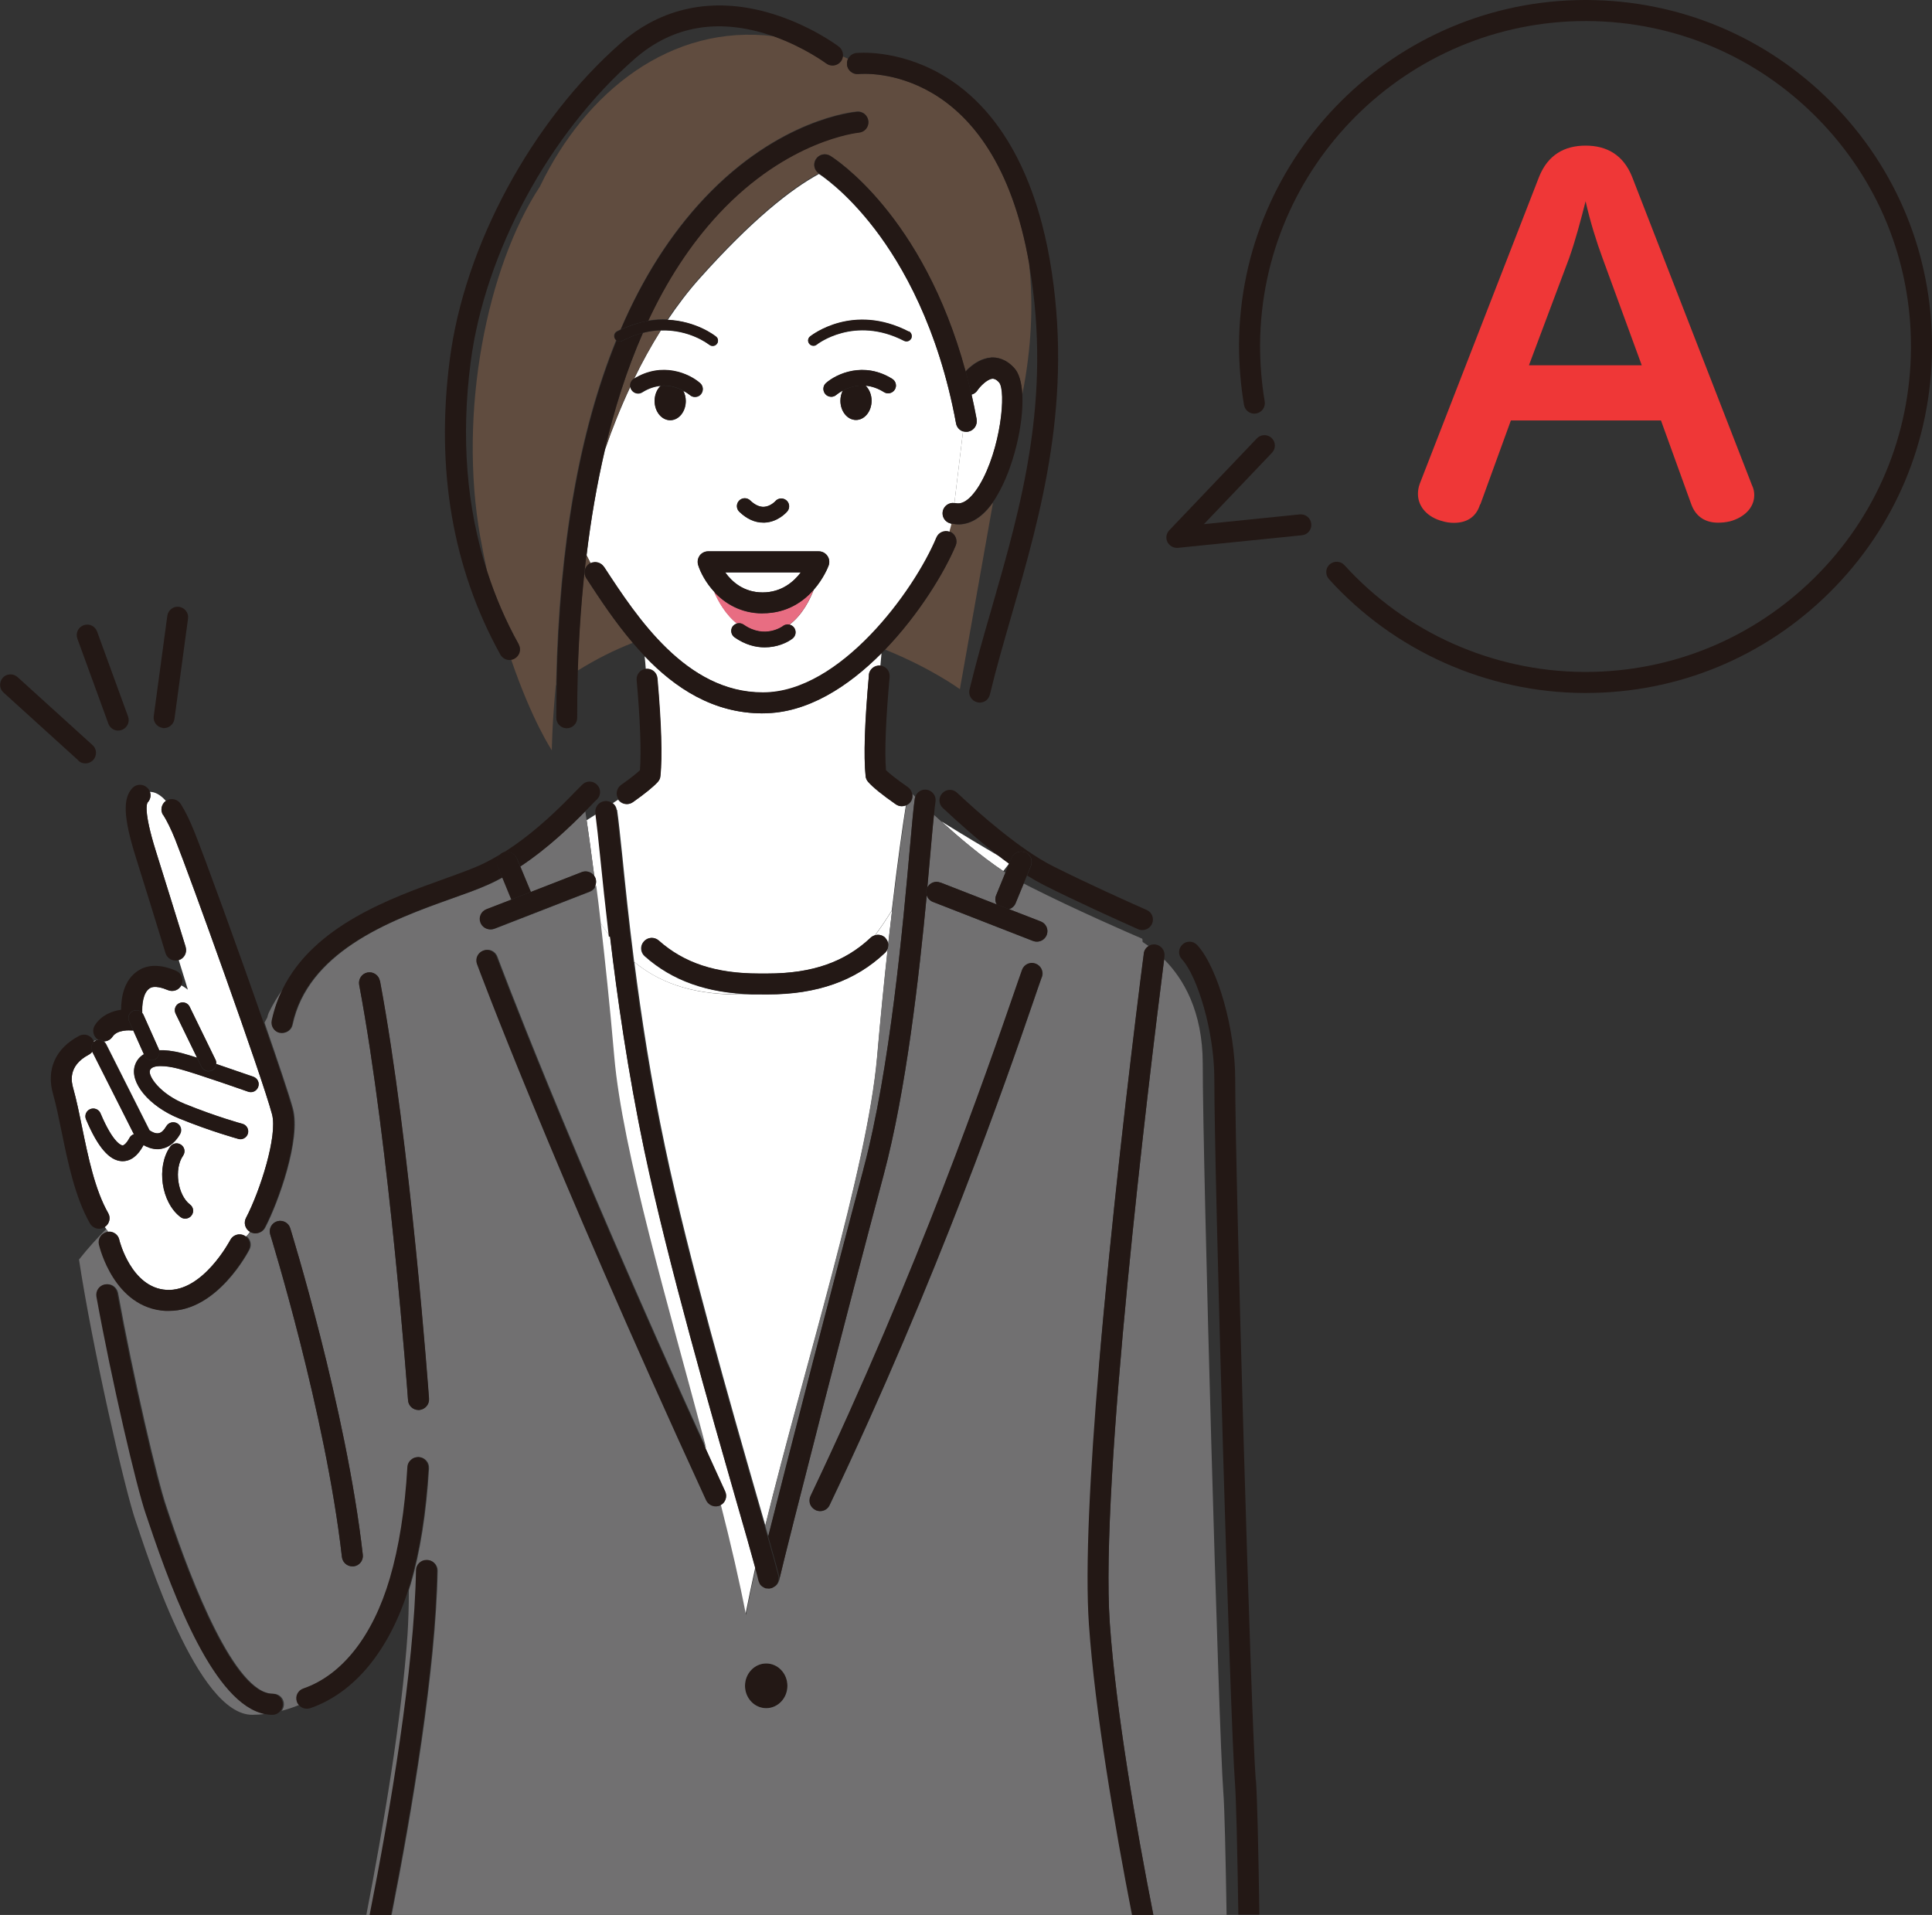 <?xml version="1.0" encoding="UTF-8"?>
<svg id="_レイヤー_2" data-name="レイヤー 2" xmlns="http://www.w3.org/2000/svg" viewBox="0 0 116.62 115.59">
  <rect x="0" y="0" width="116.62" height="115.59" fill="#333333" stroke="none"/>
  <defs>
    <style>
      .cls-1 {
        fill: none;
      }

      .cls-2 {
        fill: #e86d82;
      }

      .cls-3 {
        fill: #ef3737;
      }

      .cls-4 {
        fill: #231815;
      }

      .cls-5 {
        fill: #fff;
      }

      .cls-6 {
        fill: #717071;
      }

      .cls-7 {
        fill: #604c3f;
      }
    </style>
  </defs>
  <g id="_文字" data-name="文字">
    <g>
      <path class="cls-3" d="M89.34,30.45c-.25.81-.86,1.11-1.58,1.11-.22,0-.47-.03-.72-.11-.83-.22-1.45-.83-1.45-1.64,0-.19.03-.39.11-.61l7.2-18.52c.53-1.33,1.53-1.89,2.81-1.89s2.28.56,2.81,1.89l7.23,18.6c.11.22.14.42.14.61,0,.78-.64,1.36-1.47,1.58-.25.06-.5.08-.72.08-.72,0-1.33-.33-1.61-1.11l-1.83-5.06h-9.06l-1.84,5.06ZM99.1,22.05l-2.36-6.45c-.39-1.06-.75-2.22-1.03-3.45-.31,1.22-.61,2.34-1,3.45l-2.42,6.45h6.81Z"/>
      <g>
        <path class="cls-4" d="M95.71,41.83s-.07,0-.11,0c-5.84-.03-11.45-2.53-15.38-6.87-.23-.26-.22-.66.04-.89.26-.23.66-.21.89.04,3.69,4.07,8.96,6.42,14.45,6.45.03,0,.07,0,.1,0,5.21,0,10.11-2.02,13.82-5.68,3.73-3.69,5.8-8.62,5.83-13.86.03-5.25-1.99-10.19-5.68-13.92-3.69-3.73-8.62-5.8-13.86-5.83-.03,0-.07,0-.1,0-10.79,0-19.59,8.75-19.65,19.55,0,1.14.09,2.29.28,3.41.06.34-.17.67-.52.73-.34.06-.67-.17-.73-.52-.2-1.19-.3-2.41-.3-3.63.06-11.49,9.43-20.81,20.91-20.81.04,0,.07,0,.11,0,5.59.03,10.83,2.23,14.76,6.2,3.93,3.97,6.08,9.23,6.05,14.82-.03,5.59-2.23,10.83-6.2,14.76-3.94,3.9-9.16,6.05-14.71,6.05Z"/>
        <path class="cls-4" d="M71.04,33.07c-.24,0-.46-.14-.57-.35-.12-.24-.07-.52.11-.71l5.29-5.55c.24-.25.64-.26.89-.02.25.24.26.64.02.89l-4.11,4.31,5.79-.59c.35-.03.66.22.69.57.04.35-.22.66-.57.69l-7.49.76s-.04,0-.06,0Z"/>
      </g>
      <path class="cls-1" d="M60.91,52.13c-.06.08-.18.24-.35.45.05.03.09.06.14.09l.22-.54s0,0,0,0Z"/>
      <path class="cls-1" d="M46.74,2.2c-.25-.09-.51-.17-.78-.25-2.94-.82-5.52-.27-7.67,1.61-5.15,4.52-9.02,11.7-9.88,18.29-.59,4.55-.25,8.78,1,12.64-.14-.66-.28-1.35-.41-2.07-1.34-7.54.4-16.27,3.6-21.15,2.75-5.74,7.91-9.86,14.14-9.07Z"/>
      <path class="cls-5" d="M37.25,48.88c.09.62.19,1.6.32,2.83.17,1.68.39,3.85.71,6.35,1.4,1.16,3.31,1.96,6.24,1.96.09,0,.18,0,.27-.01.09,0,.18.01.27.01.1,0,.2,0,.3,0-2.68-.07-4.79-.82-6.45-2.3-.26-.23-.29-.63-.05-.89.23-.26.63-.29.89-.05,1.53,1.36,3.45,1.99,6.04,1.99.04,0,.08,0,.12,0,.04,0,.08,0,.12,0,.02,0,.03,0,.05,0,.04,0,.08,0,.12,0,.04,0,.08,0,.12,0,2.69,0,4.66-.69,6.22-2.16.08-.08.17-.12.27-.15.37-.49.71-1,1.02-1.51.36-3.06.67-5.21.85-6.33-.08.03-.16.05-.24.05-.12,0-.25-.04-.36-.11-.84-.58-1.38-1.02-1.67-1.35-.09-.1-.15-.22-.16-.36-.13-1.2-.06-3.25.2-6.09.03-.35.34-.6.69-.57,0,0,0,0,0,0,.02-.26.05-.51.07-.76-2.01,2.02-4.48,3.63-7.14,3.63h-.04c-2.98,0-5.29-1.53-7.12-3.45.03.25.05.5.07.77,0,0,0,0,0,0,.35-.03.65.23.69.57.24,2.74.3,4.73.18,5.9-.01.13-.07.26-.16.36-.27.3-.76.7-1.49,1.21-.11.08-.24.12-.37.12-.2,0-.39-.09-.52-.27,0,0,0,0,0,0-.1.07-.21.14-.32.21.13.1.22.24.24.41Z"/>
      <path class="cls-5" d="M35.94,53c.06.15.05.31,0,.45.09.68.17,1.42.27,2.22.19.29.4.58.61.86-.21-1.81-.38-3.39-.51-4.69-.12-1.18-.22-2.11-.3-2.71-.2.13-.4.25-.6.38.12.84.28,1.97.46,3.36.03.04.05.08.07.13Z"/>
      <path class="cls-5" d="M60.91,52.13c-.2-.14-.4-.29-.59-.44-.77-.45-2.13-1.26-3.5-2.11,1.06.96,2.41,2.11,3.74,3,.17-.22.29-.37.35-.45Z"/>
      <path class="cls-5" d="M57.38,31.6c-.34-.08-.55-.43-.46-.76.08-.31.38-.51.69-.47l.52-4.32c-.21-.07-.38-.25-.42-.48-1.06-5.79-3.25-9.57-4.9-11.73-1.78-2.33-3.34-3.31-3.35-3.32,0,0-.02-.01-.02-.02-1.7.92-4.04,2.77-7.19,6.29-.71.79-1.35,1.64-1.95,2.53,1.73.07,2.85.95,2.92,1.01.14.11.16.31.05.44-.06.08-.15.12-.25.12-.07,0-.14-.02-.2-.07-.07-.05-1.2-.93-2.93-.87-.59.94-1.13,1.92-1.62,2.93,1.72-1.07,3.36-.3,4,.26.2.17.21.47.04.67-.09.11-.22.16-.36.16-.11,0-.22-.04-.31-.12-.02-.02-.16-.13-.39-.25.09.18.15.39.15.61,0,.64-.42,1.16-.94,1.16s-.94-.52-.94-1.16c0-.37.14-.7.36-.91-.34.03-.72.14-1.11.39-.22.14-.51.07-.65-.15-.04-.06-.06-.13-.07-.19-.58,1.24-1.09,2.51-1.53,3.8-.49,2.1-.86,4.25-1.11,6.37.08.16.16.32.25.49.28-.14.63-.05.81.22l.03.04c1.96,3,4.93,7.53,9.55,7.54.03,0,.04,0,.06,0,4.61-.01,9.06-6.09,10.43-9.35.13-.31.48-.46.79-.35.05-.15.09-.31.13-.48-.02,0-.04,0-.06-.01ZM44.61,30.23c.18-.19.48-.2.67-.02.28.27.56.4.83.39.4-.02.69-.34.69-.34.17-.2.47-.22.67-.05.2.17.22.47.05.67-.06.06-.56.63-1.36.67-.03,0-.06,0-.09,0-.51,0-.99-.22-1.44-.65-.19-.18-.2-.48-.02-.67ZM42.23,33.54c.12-.16.31-.26.51-.26h6.68c.21,0,.4.1.52.27.12.17.15.38.08.58-.02.06-.29.77-.9,1.47-.21.55-.67,1.51-1.47,2.11.11.02.21.08.28.17.16.21.12.51-.09.67-.32.25-.94.53-1.68.53-.55,0-1.18-.16-1.81-.6-.21-.15-.27-.45-.12-.66.07-.09.16-.16.27-.18-.7-.55-1.15-1.37-1.38-1.91-.51-.55-.83-1.17-.97-1.61-.06-.19-.03-.4.09-.57ZM54.01,23.52c-.14.22-.43.29-.65.15-.39-.24-.76-.36-1.11-.39.22.21.36.54.36.91,0,.64-.42,1.16-.94,1.16s-.94-.52-.94-1.16c0-.22.05-.43.14-.61-.24.13-.38.25-.38.25-.09.08-.2.12-.31.12-.13,0-.26-.05-.36-.16-.17-.2-.15-.5.04-.67.63-.56,2.28-1.33,4-.25.22.14.29.43.15.65ZM55,20.44c-.08.16-.27.22-.43.14-3.01-1.55-5.25.21-5.27.23-.06.05-.13.07-.2.07-.09,0-.18-.04-.25-.12-.11-.14-.09-.34.05-.44.1-.08,2.59-2.03,5.96-.29.16.08.22.27.14.43Z"/>
      <path class="cls-4" d="M50.87,23.58c-.09.18-.14.39-.14.61,0,.64.42,1.16.94,1.16s.94-.52.94-1.16c0-.37-.14-.69-.36-.91-.58-.05-1.06.13-1.38.3Z"/>
      <g>
        <path class="cls-7" d="M35.39,34.9c-.19-.29-.11-.68.18-.88.02-.01.05-.02.07-.04-.09-.17-.17-.33-.25-.49-.29,2.39-.45,4.75-.52,6.99,1.12-.7,2.23-1.25,3.33-1.68-1.11-1.3-2.02-2.69-2.79-3.87l-.03-.04Z"/>
        <path class="cls-7" d="M57.85,31.65c-.15,0-.28-.02-.41-.05-.04.17-.09.33-.13.48.01,0,.02,0,.04.01.32.13.47.51.34.83-.67,1.59-2.2,4.14-4.27,6.29,2.79,1.12,4.52,2.39,4.52,2.39l2-11.26c-.73,1.02-1.47,1.32-2.08,1.32Z"/>
        <path class="cls-7" d="M62.15,16.06s-.01-.09-.02-.14c-2.1-12.12-9.97-11.48-10.31-11.45-.35.03-.66-.22-.69-.57-.01-.12.01-.24.06-.35-.11-.05-.21-.1-.32-.15-.02.1-.05.2-.12.29-.21.28-.61.33-.89.12-.01-.01-1.28-.96-3.13-1.62-6.23-.78-11.39,3.34-14.14,9.07-3.2,4.88-4.94,13.61-3.6,21.15.13.72.27,1.41.41,2.07.49,1.52,1.12,2.99,1.9,4.39.17.31.06.69-.25.86-.06.03-.13.05-.2.07,1.27,3.72,2.46,5.49,2.46,5.49,0,0,.01-1.53.24-3.93,0,0,.01,0,.02-.01,0-.07,0-.13,0-.2.18-8.25,1.39-15.14,3.62-20.62-.04-.03-.07-.06-.09-.11-.08-.16-.02-.35.14-.43.07-.04.15-.07.22-.11,1.34-3.13,3.03-5.78,5.06-7.93,4.51-4.79,9.02-5.21,9.21-5.22.35-.03.65.23.68.58.03.35-.23.65-.58.68-.07,0-4.29.43-8.46,4.91-1.73,1.86-3.13,4.06-4.25,6.45.41-.07.8-.09,1.16-.07.6-.89,1.25-1.74,1.95-2.53,3.16-3.53,5.49-5.37,7.19-6.29-.28-.19-.36-.56-.18-.85.18-.3.57-.39.87-.21.25.15,5.6,3.56,8.17,13.01.26-.28.66-.61,1.14-.76.12-.04.24-.06.37-.07.37-.03.91.06,1.43.63.3.33.45.9.49,1.6.55-2.77.67-5.39.42-7.77Z"/>
        <path class="cls-7" d="M36.51,27.13c.44-1.28.95-2.56,1.53-3.8-.02-.18.06-.36.22-.46,0,0,0,0,0,0,.49-1.01,1.03-1.99,1.62-2.93-.34.01-.7.06-1.07.16-.98,2.22-1.73,4.6-2.3,7.04Z"/>
      </g>
      <path class="cls-5" d="M58.95,25.32c.06.34-.16.67-.51.74-.04,0-.08.01-.11.01-.07,0-.14-.01-.2-.03l-.52,4.32s.05,0,.08.01c.59.15,1.15-.62,1.44-1.09,1.29-2.15,1.63-5.7,1.18-6.2-.21-.23-.35-.22-.4-.22-.32.02-.75.47-.91.71-.09.13-.21.21-.35.25.11.49.22.99.31,1.5Z"/>
      <path class="cls-4" d="M39.87,23.29c-.22.21-.36.54-.36.91,0,.64.42,1.16.94,1.16s.94-.52.94-1.16c0-.23-.05-.43-.15-.61-.31-.17-.8-.35-1.37-.3Z"/>
      <path class="cls-5" d="M53.59,57.25c-.03.1-.08.19-.17.27-1.78,1.69-4.1,2.51-7.09,2.51-.07,0-.14,0-.2,0-.02,0-.04,0-.07,0-.02,0-.04,0-.07,0-.07,0-.13,0-.2,0-.14,0-.28,0-.42,0-.1,0-.2,0-.3,0-.09,0-.18,0-.27-.01-.09,0-.18.01-.27.01-2.92,0-4.84-.81-6.24-1.96.42,3.27,1,7.11,1.86,11.17,1.41,6.71,4.01,15.75,5.56,21.15.18.61.34,1.18.49,1.7,2.37-9.63,6.17-21.57,6.75-28.29.21-2.44.43-4.62.64-6.54Z"/>
      <path class="cls-5" d="M38.91,69.5c-1.02-4.83-1.65-9.34-2.08-12.97-.22-.28-.42-.57-.61-.86.26,2.27.55,4.99.82,8.11.5,5.68,3.28,15.08,5.56,23.66.39.85.78,1.71,1.18,2.59.14.31.01.68-.3.83.6,2.36,1.12,4.6,1.51,6.62.18-.91.38-1.87.6-2.87-.24-.89-.64-2.27-1.1-3.89-1.56-5.42-4.16-14.48-5.58-21.24Z"/>
      <path class="cls-5" d="M53.44,56.63c.1.11.16.24.17.38.08-.73.16-1.42.24-2.07-.32.51-.65,1.02-1.02,1.51.22-.06.46,0,.62.17Z"/>
      <ellipse class="cls-4" cx="46.25" cy="101.76" rx="1.28" ry="1.35"/>
      <path class="cls-2" d="M46.03,37.03c-1.31,0-2.28-.6-2.93-1.3.24.54.68,1.36,1.38,1.91.13-.04.28-.02.4.07,1.29.9,2.36.1,2.37.09.11-.09.25-.11.39-.09.8-.59,1.26-1.55,1.47-2.11-.63.72-1.62,1.42-3.08,1.42Z"/>
      <g>
        <path class="cls-6" d="M66.34,82.49c.72-8.64,1.85-18.1,2.49-23.21.08-.64.15-1.22.22-1.72.02-.2.14-.36.29-.45-.13-.09-.26-.18-.37-.25,0-.12-.01-.19-.03-.2,0,0,0,0,0,0,0,0-.03-.01-.09-.04,0,0,0,0,0,0h0c-.58-.25-3.93-1.7-6.77-3.14-.09-.05-.19-.1-.28-.15l-.49,1.19c-.07.18-.22.31-.4.36l1.91.74c.33.13.49.49.36.82-.1.25-.34.4-.59.4-.08,0-.15-.01-.23-.04l-6.05-2.36c-.18-.07-.31-.22-.37-.39-.46,4.91-1.24,11.78-2.6,16.87-2.09,7.81-5.81,22.31-6.31,24.47,0,.02-.01.03-.02.05,0,.02,0,.03-.01.04-.01.03-.02.05-.04.07,0,0,0,.02-.01.03-.02.03-.04.06-.07.09,0,0,0,0-.01.01-.02.02-.05.04-.07.06-.01,0-.02.02-.04.02-.02.01-.04.03-.06.04-.01,0-.03.01-.04.02-.02,0-.05.02-.07.03,0,0-.02,0-.02,0,0,0,0,0-.01,0-.04,0-.09.02-.13.02,0,0,0,0,0,0,0,0,0,0,0,0-.04,0-.09,0-.13-.01,0,0,0,0-.01,0,0,0-.02,0-.02,0-.03,0-.05-.02-.07-.03-.01,0-.03-.01-.04-.02-.02-.01-.04-.02-.06-.04-.01,0-.02-.01-.04-.02-.03-.02-.05-.04-.07-.06,0,0,0,0-.01-.01-.03-.03-.05-.06-.07-.09,0,0,0-.02-.01-.03-.01-.02-.03-.05-.04-.08,0-.01,0-.03-.01-.04,0-.02-.01-.03-.02-.05-.04-.19-.11-.46-.2-.78-.23.99-.43,1.95-.6,2.87-.39-2.02-.91-4.26-1.51-6.62,0,0,0,0-.01,0-.09.04-.18.06-.26.06-.24,0-.47-.14-.58-.37-9.46-20.56-13.79-32.26-13.83-32.37-.12-.33.05-.69.38-.81.33-.12.69.05.81.38.04.1,4,10.78,12.61,29.69-2.28-8.59-5.07-17.99-5.56-23.66-.27-3.13-.56-5.84-.82-8.11-.09-.8-.18-1.54-.27-2.22-.06.16-.19.3-.36.37l-5.76,2.24c-.08.03-.15.04-.23.04-.25,0-.49-.15-.59-.4-.13-.33.03-.69.36-.82l1.5-.58-.55-1.34c-.31.17-.62.33-.95.47-.58.26-1.29.51-2.1.8-1.81.65-4.1,1.46-6.01,2.74-1.74,1.17-3.17,2.72-3.63,4.88-.06.3-.33.5-.62.5-.04,0-.09,0-.13-.01-.34-.07-.56-.41-.49-.75.14-.69.37-1.32.66-1.9-.31.42-.6.9-.86,1.43-.04.09-.07.19-.1.31-.06.1-.11.2-.16.3.82,2.37,1.5,4.38,1.72,5.19.49,1.84-.87,5.64-1.67,7.17-.11.22-.33.34-.56.34-.1,0-.2-.02-.29-.07,0,0-.02-.01-.03-.02-.09.13-.18.23-.25.29.24.18.32.51.18.79-.08.15-1.93,3.7-4.83,3.7-.07,0-.14,0-.21,0-3.09-.18-3.97-3.84-4.01-4-.08-.34.13-.68.47-.76.03,0,.07-.01.1-.01-.05-.06-.1-.13-.15-.19-.55.55-1.11,1.16-1.67,1.87.81,5.33,2.76,13.88,3.42,15.78.65,1.89,3.7,11.73,7.05,11.7.24,0,.51-.02.78-.05-2.98-.61-5.4-6.82-6.99-11.57-.07-.2-.12-.37-.17-.5-.56-1.62-2.04-8-2.98-13.12-.06-.34.17-.67.51-.74.34-.06.67.17.74.51.92,5.07,2.38,11.35,2.93,12.93.05.13.1.31.17.51,1.35,4.02,3.95,10.76,6.26,10.76,0,0,.01,0,.02,0,.35,0,.63.28.63.63,0,.15-.05.29-.14.4.35-.09.71-.21,1.07-.36-.04-.05-.08-.11-.1-.18-.11-.33.06-.69.39-.8,2.34-.81,4.19-3.17,5.22-6.65.55-1.87.91-4.13,1.06-6.72.01-.2.12-.37.27-.48.11-.08.25-.13.4-.12.35.02.61.32.59.67-.16,2.69-.53,5.05-1.11,7.01-.04.12-.08.24-.11.36,0,1-.03,1.9-.08,2.67-.35,5.09-1.47,11.65-2.49,16.94h.25c1.23-6.2,2.7-14.88,2.8-20.81,0-.35.29-.62.63-.62,0,0,0,0,.01,0,.35,0,.63.29.62.64-.1,5.93-1.55,14.55-2.78,20.79h44.74c-1.05-5.39-2.24-12.25-2.6-17.53-.24-3.44.08-9.29.6-15.57ZM21.34,94.55s-.05,0-.07,0c-.32,0-.59-.24-.63-.56-.99-8.71-4.3-19.37-4.33-19.48-.1-.33.08-.69.42-.79s.69.08.79.42c.03.11,3.38,10.89,4.38,19.71.04.35-.21.66-.56.7ZM25.31,85.11s-.03,0-.05,0c-.33,0-.61-.25-.63-.59-.01-.15-1.11-15.27-2.95-25.08-.06-.34.16-.67.51-.74.34-.06.67.16.74.51,1.85,9.88,2.95,25.07,2.96,25.22.03.35-.24.65-.59.68ZM46.25,103.11c-.71,0-1.28-.61-1.28-1.35s.57-1.35,1.28-1.35,1.28.61,1.28,1.35-.57,1.35-1.28,1.35ZM62.89,58.98c-.12.33-.3.85-.53,1.53-1.56,4.53-5.72,16.58-12.28,30.35-.11.23-.34.36-.57.36-.09,0-.18-.02-.27-.06-.32-.15-.45-.53-.3-.84,6.53-13.7,10.67-25.7,12.23-30.21.24-.69.42-1.22.54-1.55.12-.33.48-.5.81-.38.33.12.5.48.38.81Z"/>
        <path class="cls-6" d="M73.84,108.14c-.27-3.48-1.24-37.77-1.24-43.93,0-3.18-1.18-5.15-2.33-6.3-.95,7.48-3.87,31.49-3.28,40.07.37,5.3,1.57,12.23,2.63,17.61h4.42c-.06-3.6-.12-6.45-.2-7.45Z"/>
        <path class="cls-6" d="M35.12,52.64c.28-.11.58,0,.75.23-.18-1.39-.33-2.52-.46-3.36-.03-.2-.06-.38-.08-.54-.85.87-2.24,2.22-3.92,3.33l.64,1.54,3.08-1.2Z"/>
        <path class="cls-6" d="M52.11,70.61c1.63-6.08,2.4-14.82,2.82-19.51.12-1.4.21-2.41.29-2.89,0-.04.02-.08.03-.11-.07-.07-.12-.12-.17-.17.03.16,0,.33-.1.47-.07.1-.17.17-.28.22-.17,1.12-.48,3.28-.85,6.33-.08.65-.16,1.34-.24,2.07,0,.08,0,.17-.03.24-.21,1.92-.43,4.11-.64,6.54-.59,6.72-4.39,18.66-6.75,28.29.07.23.13.45.19.66,1.25-4.97,4.03-15.77,5.74-22.13Z"/>
        <path class="cls-6" d="M56.76,53.27l3.41,1.33c-.1-.16-.12-.37-.04-.56l.56-1.37s-.09-.06-.14-.09c-1.33-.9-2.68-2.04-3.74-3-.15-.14-.3-.27-.44-.4-.05.53-.12,1.23-.19,2.03-.06.7-.13,1.5-.21,2.36.15-.27.48-.4.78-.29Z"/>
      </g>
      <path class="cls-4" d="M22.93,59.21c-.06-.34-.39-.57-.74-.51-.34.06-.57.39-.51.74,1.84,9.81,2.94,24.93,2.95,25.08.02.33.3.59.63.59.02,0,.03,0,.05,0,.35-.03.61-.33.59-.68-.01-.15-1.11-15.35-2.96-25.22Z"/>
      <path class="cls-4" d="M25.85,88.62c.02-.35-.25-.65-.59-.67-.15,0-.29.04-.4.12-.15.11-.26.28-.27.48-.15,2.59-.51,4.85-1.06,6.72-1.02,3.48-2.88,5.84-5.22,6.65-.33.11-.51.47-.39.8.02.07.06.13.1.18.12.15.3.24.5.24.07,0,.14-.01.21-.03,2.65-.92,4.74-3.45,5.91-7.13.04-.12.08-.23.11-.36.58-1.96.95-4.32,1.11-7.01Z"/>
      <path class="cls-4" d="M16.45,102.24s-.01,0-.02,0c-2.31,0-4.91-6.74-6.26-10.76-.07-.21-.13-.38-.17-.51-.55-1.58-2.01-7.86-2.93-12.93-.06-.34-.39-.57-.74-.51-.34.06-.57.39-.51.74.93,5.12,2.42,11.5,2.98,13.12.05.13.1.3.17.5,1.59,4.74,4.01,10.96,6.99,11.57.16.03.31.05.47.05h.02c.2,0,.37-.1.48-.24.09-.11.14-.25.14-.4,0-.35-.29-.63-.63-.63Z"/>
      <path class="cls-4" d="M21.27,94.55s.05,0,.07,0c.35-.04.6-.35.56-.7-1-8.83-4.35-19.61-4.38-19.71-.1-.33-.46-.52-.79-.42s-.52.46-.42.79c.03.11,3.34,10.77,4.33,19.48.04.32.31.56.63.56Z"/>
      <path class="cls-5" d="M5.77,62.81c.05-.03.1-.04.16-.05,0,0,0,0-.01,0,0,0,0,0,0,0-.07.02-.16.05-.26.08,0,.02.01.03.02.05.03-.03.06-.05.1-.07Z"/>
      <path class="cls-5" d="M7.2,74.84s.71,2.9,2.85,3.02c2.2.13,3.83-2.98,3.85-3.01.16-.31.54-.43.85-.27.03.02.06.04.09.06.07-.05.16-.15.25-.29-.29-.17-.4-.54-.24-.84.86-1.63,1.92-4.96,1.57-6.26-.61-2.27-4.95-14.35-5.85-16.6-.24-.61-.48-1.1-.72-1.47-.18-.28-.1-.65.16-.84-.34-.38-.66-.54-.96-.54.07.22.03.47-.14.64-.03.04-.27.47.49,2.91.5,1.59,1.25,4.01,1.81,5.82.1.33-.08.69-.42.79,0,0,0,0,0,0,.33,1.05.55,1.78.55,1.78,0,0-.15-.12-.39-.26-.15.29-.5.42-.81.29-.29-.12-.81-.3-1.1-.11-.41.27-.47,1.01-.45,1.49.03.03.06.07.07.11l.92,2.06s.02.05.02.07c.37-.01.82.03,1.39.18.22.06.54.15.9.27l-1.29-2.65c-.11-.24-.02-.52.22-.63.24-.11.52-.02.63.22l1.56,3.2c.04.08.05.16.04.24,1.09.37,2.16.74,2.24.77.25.09.38.36.29.61s-.36.38-.61.29c-.03-.01-3.2-1.13-4.22-1.39-.71-.18-1.59-.26-1.71.11-.11.35.62,1.42,2.11,2.02,1.91.78,3.46,1.2,3.48,1.2.25.07.4.33.33.58-.06.21-.25.35-.46.35-.04,0-.08,0-.12-.02-.07-.02-1.62-.44-3.59-1.24-1.8-.73-2.99-2.16-2.65-3.19.07-.22.22-.49.54-.68l-.64-1.43s-.09,0-.13,0c0,0-.82-.08-1.12.38-.12.18-.32.28-.52.28.06.04.1.1.14.16l2.62,5.2c.12.09.35.22.55.18.17-.03.32-.17.47-.42.13-.23.42-.31.65-.18.23.13.31.42.18.65-.37.65-.83.84-1.15.89-.07.01-.14.02-.21.02-.34,0-.64-.13-.85-.25,0,0,0,.02-.01.03-.34.63-.76.95-1.25.95-.02,0-.04,0-.05,0-.76-.04-1.46-.86-2.16-2.52-.1-.24.01-.52.25-.62.24-.1.52.01.62.25.8,1.9,1.31,1.94,1.33,1.94,0,0,0,0,0,0,.08,0,.24-.12.42-.45.06-.11.16-.19.27-.23l-2.51-4.99c-.05.07-.12.13-.21.18-1.33.7-1.04,1.71-.95,2.04.2.72.37,1.53.54,2.38.36,1.76.77,3.75,1.57,5.15.17.29.07.66-.21.84.02.03.05.06.07.09.05.06.1.13.15.19.31-.02.59.18.66.48ZM10.27,69.22c.15-.22.45-.27.66-.12.22.15.27.44.12.66-.56.8-.33,2.37.42,2.95.21.16.25.46.09.66-.09.12-.23.19-.38.19-.1,0-.2-.03-.29-.1-1.16-.88-1.47-3.02-.62-4.24Z"/>
      <path class="cls-4" d="M11.21,57.17c-.56-1.8-1.31-4.23-1.81-5.82-.76-2.43-.53-2.86-.49-2.91.17-.18.22-.43.14-.64-.03-.09-.08-.18-.16-.25-.25-.24-.65-.24-.89.01-.6.62-.55,1.79.19,4.16.5,1.59,1.25,4.01,1.8,5.81.08.27.33.45.6.45.06,0,.12,0,.19-.03,0,0,0,0,0,0,.33-.1.52-.46.42-.79Z"/>
      <path class="cls-4" d="M9.85,49.19c.23.37.47.86.72,1.47.9,2.25,5.25,14.33,5.85,16.6.35,1.29-.72,4.62-1.57,6.26-.16.3-.05.67.24.84,0,0,.02.01.03.02.09.05.19.07.29.07.23,0,.45-.12.56-.34.8-1.53,2.17-5.34,1.67-7.17-.22-.82-.89-2.83-1.72-5.19-1.52-4.38-3.56-9.98-4.19-11.55-.28-.69-.54-1.23-.82-1.67-.19-.3-.58-.38-.87-.2-.01,0-.02.02-.04.03-.26.19-.34.56-.16.84Z"/>
      <path class="cls-4" d="M6.53,73.23c-.8-1.4-1.21-3.4-1.57-5.15-.18-.86-.34-1.67-.54-2.38-.09-.33-.38-1.34.95-2.04.08-.04.15-.11.21-.18v-.03c-.11-.19-.06-.42.09-.56,0-.02-.01-.03-.02-.05,0-.01-.01-.03-.02-.05-.16-.31-.55-.43-.86-.26-1.42.75-1.99,2.03-1.57,3.5.19.67.35,1.46.52,2.29.38,1.85.81,3.95,1.71,5.53.12.2.33.32.55.32.11,0,.21-.03.31-.08,0,0,.02-.01.03-.02.28-.18.38-.55.21-.84Z"/>
      <path class="cls-4" d="M5.93,62.77c.12-.01.25.02.34.09.2,0,.4-.1.52-.28.3-.46,1.12-.38,1.12-.38.04,0,.09,0,.13,0l-.25-.56c-.11-.24,0-.52.24-.63.2-.09.42-.03.55.13-.02-.48.04-1.22.45-1.49.29-.19.82-.01,1.1.11.31.13.66,0,.81-.29,0-.01.02-.02.02-.04.14-.32,0-.69-.33-.83-1.15-.5-1.88-.28-2.29-.01-.87.56-1.03,1.64-1.03,2.36-.56.08-1.19.33-1.58.93-.19.29-.11.68.18.87,0,0,0,0,0,0,0,0,0,0,.01,0Z"/>
      <path class="cls-4" d="M9.34,63.95c-.06.03-.13.04-.19.04-.18,0-.36-.11-.43-.28l-.03-.07c-.32.19-.47.46-.54.68-.33,1.03.86,2.46,2.65,3.19,1.97.8,3.52,1.22,3.59,1.24.04.01.08.02.12.02.21,0,.4-.14.46-.35.07-.25-.08-.51-.33-.58-.02,0-1.57-.43-3.48-1.2-1.49-.61-2.22-1.67-2.11-2.02.12-.38,1-.3,1.71-.11,1.02.26,4.19,1.38,4.22,1.39.25.09.52-.04.61-.29s-.04-.52-.29-.61c-.08-.03-1.15-.4-2.24-.77-.01.16-.11.31-.26.39-.07.03-.14.05-.21.05-.18,0-.35-.1-.43-.27l-.27-.55c-.36-.11-.67-.21-.9-.27-.57-.15-1.02-.19-1.39-.18.06.22-.05.46-.26.56Z"/>
      <path class="cls-4" d="M8.22,68.74l-.14-.28c-.11.04-.21.11-.27.23-.18.34-.34.45-.42.45,0,0,0,0,0,0-.02,0-.53-.05-1.33-1.94-.1-.24-.38-.35-.62-.25-.24.1-.36.38-.25.62.7,1.66,1.4,2.49,2.16,2.52.02,0,.04,0,.05,0,.49,0,.91-.32,1.25-.95,0,0,0-.02.01-.03-.18-.11-.3-.21-.33-.24-.04-.04-.08-.08-.1-.13Z"/>
      <path class="cls-4" d="M8.04,61.02c-.24.11-.35.39-.24.63l.25.56.64,1.43.03.07c.08.18.25.28.43.28.06,0,.13-.01.19-.04.22-.1.32-.33.26-.56,0-.02-.01-.05-.02-.07l-.92-2.06s-.05-.08-.07-.11c-.13-.16-.35-.21-.55-.13Z"/>
      <path class="cls-4" d="M12.58,64.65c.07,0,.14-.02.21-.05.16-.08.25-.23.26-.39,0-.08,0-.17-.04-.24l-1.56-3.2c-.11-.24-.4-.33-.63-.22-.24.11-.33.4-.22.63l1.29,2.65.27.55c.08.17.25.27.43.27Z"/>
      <path class="cls-4" d="M5.93,62.77c-.05,0-.11.02-.16.05-.04.02-.07.05-.1.07-.15.14-.2.37-.11.56v.03s2.52,4.99,2.52,4.99l.14.28c.03.05.06.1.1.13.03.03.15.13.33.24.21.12.51.25.85.25.07,0,.14,0,.21-.02.32-.05.78-.24,1.15-.89.13-.23.05-.52-.18-.65-.23-.13-.52-.05-.65.18-.15.25-.3.4-.47.42-.2.03-.43-.1-.55-.18l-2.62-5.2c-.03-.07-.08-.12-.14-.16-.1-.07-.22-.11-.34-.09Z"/>
      <path class="cls-4" d="M10.89,73.46c.09.07.19.1.29.1.14,0,.28-.06.38-.19.16-.21.12-.51-.09-.66-.75-.57-.98-2.14-.42-2.95.15-.22.1-.51-.12-.66-.22-.15-.51-.1-.66.12-.85,1.22-.53,3.36.62,4.24Z"/>
      <path class="cls-4" d="M4.73,45.92c.12.11.27.16.43.16.17,0,.34-.07.47-.21.23-.26.22-.66-.04-.89l-4.53-4.11c-.26-.23-.66-.22-.89.04-.23.26-.22.66.04.89l4.53,4.11Z"/>
      <path class="cls-4" d="M6.54,43.68c.09.26.34.42.59.42.07,0,.14-.01.22-.04.33-.12.5-.48.38-.81l-1.87-5.13c-.12-.33-.48-.5-.81-.38-.33.12-.5.48-.38.81l1.87,5.13Z"/>
      <path class="cls-4" d="M9.81,43.95s.06,0,.09,0c.31,0,.58-.23.63-.55l.82-6.06c.05-.35-.2-.66-.54-.71-.35-.05-.66.2-.71.54l-.82,6.06c-.05.35.2.66.54.71Z"/>
      <path class="cls-4" d="M13.9,74.85s-1.64,3.14-3.85,3.01c-2.14-.13-2.85-2.99-2.85-3.02-.07-.31-.36-.51-.66-.48-.03,0-.07,0-.1.01-.34.08-.55.42-.47.76.04.16.92,3.82,4.01,4,.07,0,.14,0,.21,0,2.91,0,4.76-3.55,4.83-3.7.14-.28.06-.61-.18-.79-.03-.02-.06-.04-.09-.06-.31-.16-.69-.04-.85.27Z"/>
      <path class="cls-4" d="M75.8,107.46c-.28-3.58-1.24-36.4-1.24-42.31,0-3.03-1.05-6.74-2.29-8.1-.24-.26-.64-.28-.89-.04-.26.24-.28.64-.04.89.93,1.01,1.96,4.33,1.96,7.24,0,5.92.96,38.81,1.24,42.4.08,1.04.15,4.15.21,8.03h1.27c-.06-3.93-.13-7.06-.21-8.13Z"/>
      <path class="cls-4" d="M52.45,40.75c-.25,2.84-.32,4.89-.2,6.09.01.13.07.26.16.36.29.32.84.76,1.67,1.35.11.08.24.11.36.11.08,0,.16-.02.24-.05.11-.04.21-.12.28-.22.1-.14.13-.31.1-.47-.03-.16-.12-.31-.26-.41-.72-.5-1.11-.82-1.32-1.02-.09-1.14-.01-3.08.22-5.63.03-.35-.22-.65-.57-.69,0,0,0,0,0,0-.35-.03-.66.23-.69.57Z"/>
      <path class="cls-4" d="M37.85,48.53c.13,0,.25-.04.37-.12.73-.52,1.22-.92,1.49-1.21.09-.1.15-.22.16-.36.12-1.17.06-3.16-.18-5.9-.03-.35-.34-.61-.69-.57,0,0,0,0,0,0-.35.03-.6.34-.57.68.22,2.46.28,4.33.2,5.44-.19.18-.53.46-1.14.89-.28.2-.35.59-.15.88,0,0,0,0,0,0,.12.17.32.27.52.27Z"/>
      <path class="cls-4" d="M46.07,31.54s.06,0,.09,0c.8-.04,1.3-.6,1.36-.67.17-.2.15-.5-.05-.67-.2-.17-.5-.15-.67.05,0,0-.29.32-.69.34-.27.01-.55-.12-.83-.39-.19-.18-.49-.17-.67.02-.18.19-.17.49.02.67.45.43.94.65,1.44.65Z"/>
      <path class="cls-4" d="M53.86,22.87c-1.72-1.07-3.37-.3-4,.25-.2.17-.21.47-.04.67.09.11.22.16.36.16.11,0,.22-.04.31-.12,0,0,.14-.12.38-.25.31-.17.8-.35,1.38-.3.34.03.72.14,1.11.39.22.14.51.07.65-.15.14-.22.07-.51-.15-.65Z"/>
      <path class="cls-4" d="M31.31,38.89c-.78-1.4-1.41-2.87-1.9-4.39-1.25-3.86-1.59-8.09-1-12.64.86-6.6,4.73-13.78,9.88-18.29,2.15-1.89,4.73-2.43,7.67-1.61.27.08.53.16.78.25,1.84.66,3.11,1.61,3.13,1.62.28.21.67.16.89-.12.07-.09.1-.19.12-.29.03-.22-.05-.45-.24-.6-.07-.06-1.82-1.37-4.3-2.07-3.35-.94-6.42-.3-8.89,1.87-5.36,4.71-9.41,12.2-10.3,19.08-.86,6.62.17,12.61,3.05,17.81.12.21.33.33.55.33.04,0,.07,0,.11-.01.07-.01.13-.03.2-.07.31-.17.42-.55.25-.86Z"/>
      <path class="cls-4" d="M51.12,3.9c.04.35.35.6.69.57.33-.03,8.21-.67,10.31,11.45,0,.05.01.09.02.14,1.36,8.03-.5,14.47-2.29,20.69-.49,1.68-.94,3.27-1.33,4.88-.08.34.13.68.47.76.05.01.1.02.15.02.29,0,.54-.19.61-.48.38-1.58.84-3.16,1.32-4.83,1.76-6.1,3.75-13.01,2.3-21.4-.66-3.81-2.35-8.86-6.65-11.27-2.61-1.46-4.94-1.24-5.03-1.23-.22.02-.4.16-.5.35-.05.1-.08.22-.06.35Z"/>
      <path class="cls-4" d="M59.8,21.6c-.13,0-.25.03-.37.07-.48.15-.88.48-1.14.76.12.45.24.92.35,1.39.14-.04.27-.12.35-.25.16-.24.59-.68.91-.71.05,0,.19-.01.4.22.45.51.11,4.05-1.18,6.2-.28.47-.84,1.23-1.44,1.09-.03,0-.05,0-.08-.01-.31-.04-.61.16-.69.47-.08.34.12.68.46.76.02,0,.04,0,.06.01.13.03.26.05.41.05.61,0,1.35-.29,2.08-1.32.1-.13.19-.28.28-.44.95-1.6,1.61-4.27,1.51-6.08-.04-.7-.19-1.28-.49-1.6-.52-.57-1.06-.65-1.43-.63Z"/>
      <path class="cls-4" d="M46.04,43.05h.04c2.65,0,5.13-1.61,7.14-3.63.07-.07.13-.13.2-.2,2.06-2.14,3.6-4.69,4.27-6.29.13-.32-.02-.69-.34-.83-.01,0-.02,0-.04-.01-.31-.11-.66.04-.79.35-1.36,3.26-5.82,9.33-10.43,9.35-.02,0-.04,0-.06,0-4.62,0-7.59-4.54-9.55-7.54l-.03-.04c-.18-.27-.52-.36-.81-.22-.02.01-.05.02-.07.04-.29.19-.37.58-.18.88l.03.04c.77,1.18,1.68,2.57,2.79,3.87.23.27.46.53.71.79,1.83,1.92,4.14,3.45,7.12,3.45Z"/>
      <path class="cls-4" d="M36.51,27.13c.57-2.44,1.32-4.81,2.3-7.04-.4.1-.82.26-1.26.49-.11.06-.24.04-.33-.03-2.23,5.48-3.44,12.37-3.62,20.62,0,.07,0,.13,0,.2-.01.65-.02,1.3-.02,1.96,0,.35.28.63.63.63s.63-.28.63-.63c0-.92.01-1.86.04-2.83.07-2.24.23-4.6.52-6.99.26-2.12.62-4.27,1.11-6.37Z"/>
      <path class="cls-4" d="M43.38,12.92c4.17-4.48,8.4-4.9,8.46-4.91.35-.03.61-.33.58-.68-.03-.35-.33-.61-.68-.58-.19.02-4.69.43-9.21,5.22-2.03,2.16-3.72,4.8-5.06,7.93.58-.28,1.14-.44,1.66-.53,1.12-2.4,2.52-4.59,4.25-6.45Z"/>
      <path class="cls-4" d="M52.81,13.82c1.65,2.16,3.83,5.94,4.9,11.73.04.23.21.41.42.48.06.02.13.03.2.03.04,0,.08,0,.11-.01.34-.06.57-.39.51-.74-.1-.52-.2-1.01-.31-1.5-.11-.48-.22-.94-.35-1.39-2.56-9.45-7.92-12.85-8.17-13.01-.3-.18-.69-.09-.87.21-.18.29-.1.66.18.85,0,0,.02.01.02.02.02,0,1.57.99,3.35,3.32Z"/>
      <path class="cls-4" d="M54.86,20.01c-3.37-1.74-5.85.21-5.96.29-.14.11-.16.31-.05.44.06.08.15.12.25.12.07,0,.14-.02.2-.07.02-.02,2.27-1.78,5.27-.23.16.08.35.02.43-.14.08-.16.02-.35-.14-.43Z"/>
      <path class="cls-4" d="M38.04,23.33c0,.07.03.13.07.19.14.22.43.29.65.15.39-.24.77-.36,1.11-.39.58-.05,1.06.13,1.37.3.23.12.37.24.39.25.09.08.2.12.31.12.13,0,.26-.05.36-.16.17-.2.15-.5-.04-.67-.63-.56-2.28-1.33-4-.26,0,0,0,0,0,0-.16.1-.24.28-.22.46Z"/>
      <path class="cls-4" d="M42.82,20.8c.06.05.13.07.2.07.09,0,.18-.04.25-.12.11-.14.09-.34-.05-.44-.07-.06-1.19-.93-2.92-1.01-.36-.02-.75,0-1.16.07-.52.09-1.07.26-1.66.53-.07.03-.15.07-.22.11-.16.08-.22.27-.14.43.02.04.05.08.09.11.09.07.22.09.33.03.44-.23.86-.38,1.26-.49.38-.1.74-.14,1.07-.16,1.73-.06,2.87.81,2.93.87Z"/>
      <path class="cls-4" d="M45.99,60.02s.04,0,.07,0c.02,0,.04,0,.07,0,.07,0,.13,0,.2,0,2.99,0,5.31-.82,7.09-2.51.08-.08.13-.17.17-.27.02-.08.03-.16.03-.24-.01-.14-.07-.27-.17-.38-.16-.17-.4-.23-.62-.17-.1.03-.19.07-.27.15-1.56,1.47-3.53,2.16-6.22,2.16-.04,0-.08,0-.12,0-.04,0-.08,0-.12,0-.02,0-.03,0-.05,0-.04,0-.08,0-.12,0-.04,0-.08,0-.12,0-2.59,0-4.51-.63-6.04-1.99-.26-.23-.66-.21-.89.05-.23.26-.21.66.05.89,1.66,1.48,3.78,2.23,6.45,2.3.14,0,.28,0,.42,0,.07,0,.14,0,.2,0Z"/>
      <path class="cls-4" d="M69.04,57.56c-.06.5-.14,1.07-.22,1.72-.64,5.11-1.76,14.57-2.49,23.21-.53,6.28-.84,12.14-.6,15.57.37,5.28,1.55,12.14,2.6,17.53h1.29c-1.06-5.38-2.26-12.32-2.63-17.61-.59-8.57,2.33-32.59,3.28-40.07,0-.06.02-.13.02-.19.04-.35-.2-.66-.55-.71-.15-.02-.29.02-.41.09-.15.1-.27.26-.29.45Z"/>
      <path class="cls-4" d="M31.2,51.8l.21.5c1.68-1.11,3.07-2.47,3.92-3.33.13-.14.26-.26.36-.37.14-.15.26-.27.34-.34.25-.24.26-.64.01-.89-.24-.25-.64-.26-.89-.01-.09.09-.21.21-.37.37-.79.82-2.43,2.51-4.4,3.74.32-.13.69.03.82.35Z"/>
      <path class="cls-4" d="M16.88,62.34s.09.01.13.01c.29,0,.56-.2.62-.5.45-2.16,1.88-3.71,3.63-4.88,1.91-1.28,4.2-2.1,6.01-2.74.82-.29,1.52-.54,2.1-.8.32-.14.64-.3.95-.47l-.28-.68c-.11-.26-.03-.55.18-.72-.44.26-.89.51-1.35.71-.54.24-1.23.48-2.02.77-3.23,1.16-7.9,2.82-9.79,6.66-.29.58-.51,1.21-.66,1.9-.07.34.15.68.49.75Z"/>
      <path class="cls-4" d="M54.93,51.09c-.42,4.69-1.19,13.43-2.82,19.51-1.7,6.36-4.49,17.16-5.74,22.13.31,1.11.54,1.92.65,2.37.03.12.02.23-.01.34,0-.02.01-.03.02-.05.5-2.16,4.22-16.66,6.31-24.47,1.36-5.1,2.13-11.96,2.6-16.87-.04-.13-.05-.28,0-.42.01-.03.02-.05.04-.07.08-.86.15-1.65.21-2.36.07-.8.13-1.5.19-2.03.03-.34.06-.61.09-.78.05-.35-.19-.67-.53-.72-.31-.05-.59.14-.69.42-.01.04-.02.07-.03.11-.07.48-.16,1.49-.29,2.89Z"/>
      <path class="cls-4" d="M45.96,95.7s0,0-.01-.01c0,0,0,0,.01.01Z"/>
      <path class="cls-4" d="M45.87,95.59s0-.02-.01-.03c0,0,0,.02.01.03Z"/>
      <path class="cls-4" d="M46.06,95.78s-.02-.01-.04-.02c.01,0,.02.02.04.02Z"/>
      <path class="cls-4" d="M46.26,95.87s0,0,.01,0c-.01,0-.03,0-.04,0,0,0,.02,0,.02,0Z"/>
      <path class="cls-4" d="M46.65,95.84s-.05.02-.07.03c.02,0,.05-.02.07-.03Z"/>
      <path class="cls-4" d="M46.17,95.84s-.03-.01-.04-.02c.01,0,.03.01.04.02Z"/>
      <path class="cls-4" d="M46.94,95.59s-.04.06-.07.09c.03-.03.05-.06.07-.09Z"/>
      <path class="cls-4" d="M46.99,95.49s-.02.05-.04.07c.01-.02.03-.05.04-.07Z"/>
      <path class="cls-4" d="M46.75,95.78s-.04.03-.06.04c.02-.01.04-.02.06-.04Z"/>
      <path class="cls-4" d="M46.41,95.89s.09,0,.13-.02c-.04,0-.09.02-.13.02,0,0,0,0,0,0Z"/>
      <path class="cls-4" d="M45.82,95.49s0-.03-.01-.04c0,.01,0,.03.01.04Z"/>
      <path class="cls-4" d="M46.86,95.7s-.05.04-.07.06c.03-.02.05-.04.07-.06Z"/>
      <path class="cls-4" d="M60.92,52.13l.14-.34c.13-.32.5-.48.83-.34.32.13.48.5.34.83l-.23.57c.34.21.67.4,1,.57,1.99,1,4.2,2,5.7,2.67.08.04.17.05.26.05.24,0,.47-.14.58-.38.14-.32,0-.69-.32-.83-1.22-.54-3.58-1.6-5.65-2.64-2.01-1.01-4.5-3.22-5.8-4.44-.25-.24-.65-.23-.89.03-.24.25-.23.65.03.89.96.9,2.17,1.98,3.42,2.93.2.15.39.29.59.44,0,0,0,0,0,0Z"/>
      <path class="cls-4" d="M61.88,51.45c-.32-.13-.69.02-.83.34l-.14.34-.22.54-.56,1.37c-.08.19-.06.4.04.56l.73.28c.17-.05.32-.18.4-.36l.49-1.19.2-.49.23-.57c.13-.32-.02-.69-.34-.83Z"/>
      <path class="cls-4" d="M30.03,52.28l.28.68.55,1.34,1.18-.46-.64-1.54-.21-.5c-.13-.32-.5-.47-.82-.35,0,0,0,0,0,0-.06.03-.12.06-.17.11-.2.17-.28.46-.18.72Z"/>
      <path class="cls-4" d="M25.75,94.16s0,0-.01,0c-.34,0-.63.28-.63.62-.1,5.93-1.57,14.61-2.8,20.81h1.29c1.23-6.24,2.68-14.86,2.78-20.79,0-.35-.27-.64-.62-.64Z"/>
      <path class="cls-4" d="M49.23,91.15c.09.04.18.06.27.06.24,0,.46-.13.57-.36,6.56-13.76,10.72-25.81,12.28-30.35.24-.68.41-1.2.53-1.53.12-.33-.05-.69-.38-.81-.33-.12-.69.05-.81.38-.12.33-.3.86-.54,1.55-1.56,4.52-5.7,16.51-12.23,30.21-.15.32-.02.69.3.84Z"/>
      <path class="cls-4" d="M56.76,53.27c-.3-.12-.63.01-.78.29-.01.02-.03.05-.04.07-.06.14-.05.29,0,.42.06.17.19.32.37.39l6.05,2.36c.08.03.15.04.23.04.25,0,.49-.15.59-.4.13-.33-.03-.69-.36-.82l-1.91-.74-.73-.28-3.41-1.33Z"/>
      <path class="cls-4" d="M43.77,90.04c-.4-.88-.8-1.74-1.18-2.59-8.61-18.91-12.57-29.58-12.61-29.69-.12-.33-.48-.5-.81-.38-.33.12-.5.48-.38.81.04.11,4.38,11.81,13.83,32.37.11.23.34.37.58.37.09,0,.18-.02.26-.06,0,0,0,0,.01,0,.31-.15.44-.52.3-.83Z"/>
      <path class="cls-4" d="M35.94,53s-.04-.09-.07-.13c-.16-.23-.47-.33-.75-.23l-3.08,1.2-1.18.46-1.5.58c-.33.13-.49.49-.36.82.1.25.34.4.59.4.08,0,.15-.01.23-.04l5.76-2.24c.17-.07.3-.2.36-.37.05-.14.06-.3,0-.45Z"/>
      <path class="cls-4" d="M36.82,56.53c.43,3.63,1.07,8.14,2.08,12.97,1.42,6.75,4.03,15.82,5.58,21.24.47,1.62.86,2.99,1.1,3.89.09.33.16.6.2.78,0,.02.01.03.02.05,0,.01,0,.03.01.04.01.03.02.05.04.08,0,0,0,.02.01.03.02.03.04.06.07.09,0,0,0,0,.01.01.02.02.05.04.07.06.01,0,.02.02.04.02.02.01.04.03.06.04.01,0,.03.01.04.02.02,0,.05.02.07.03.01,0,.03,0,.04,0,.04,0,.08.01.13.01,0,0,0,0,0,0,.04,0,.09,0,.13-.02,0,0,0,0,.01,0,0,0,.02,0,.02,0,.03,0,.05-.02.07-.03.01,0,.03-.01.04-.02.02-.01.04-.02.06-.04.01,0,.02-.02.04-.02.03-.02.05-.04.07-.06,0,0,0,0,.01-.01.03-.03.05-.06.07-.09,0,0,0-.02.01-.03.01-.02.03-.05.04-.07,0-.01,0-.03.01-.04.03-.11.04-.22.01-.34-.11-.45-.33-1.27-.65-2.37-.06-.21-.12-.43-.19-.66-.15-.52-.31-1.09-.49-1.7-1.55-5.4-4.15-14.44-5.56-21.15-.86-4.06-1.44-7.9-1.86-11.17-.32-2.5-.54-4.68-.71-6.35-.13-1.23-.23-2.21-.32-2.83-.02-.17-.11-.31-.24-.41-.13-.1-.3-.15-.48-.12-.35.05-.59.37-.54.72,0,.02,0,.04,0,.06.08.6.18,1.53.3,2.71.13,1.3.3,2.88.51,4.69Z"/>
      <path class="cls-5" d="M46.03,35.76c1.14,0,1.88-.64,2.31-1.21h-4.56c.4.57,1.11,1.21,2.26,1.21Z"/>
      <path class="cls-4" d="M43.11,35.72c.65.7,1.61,1.3,2.93,1.3,1.47,0,2.46-.71,3.08-1.42.61-.7.88-1.41.9-1.47.07-.19.04-.41-.08-.58-.12-.17-.31-.27-.52-.27h-6.68c-.2,0-.39.1-.51.26-.12.16-.15.37-.09.57.14.44.46,1.06.97,1.61ZM43.78,34.55h4.56c-.43.57-1.17,1.21-2.31,1.21s-1.85-.65-2.26-1.21Z"/>
      <path class="cls-4" d="M47.26,37.79s-1.09.81-2.37-.09c-.12-.08-.26-.1-.4-.07-.1.03-.2.09-.27.18-.15.21-.1.51.12.66.63.44,1.25.6,1.81.6.75,0,1.36-.28,1.68-.53.21-.16.25-.46.09-.67-.07-.09-.17-.15-.28-.17-.13-.03-.27,0-.39.09Z"/>
    </g>
  </g>
</svg>